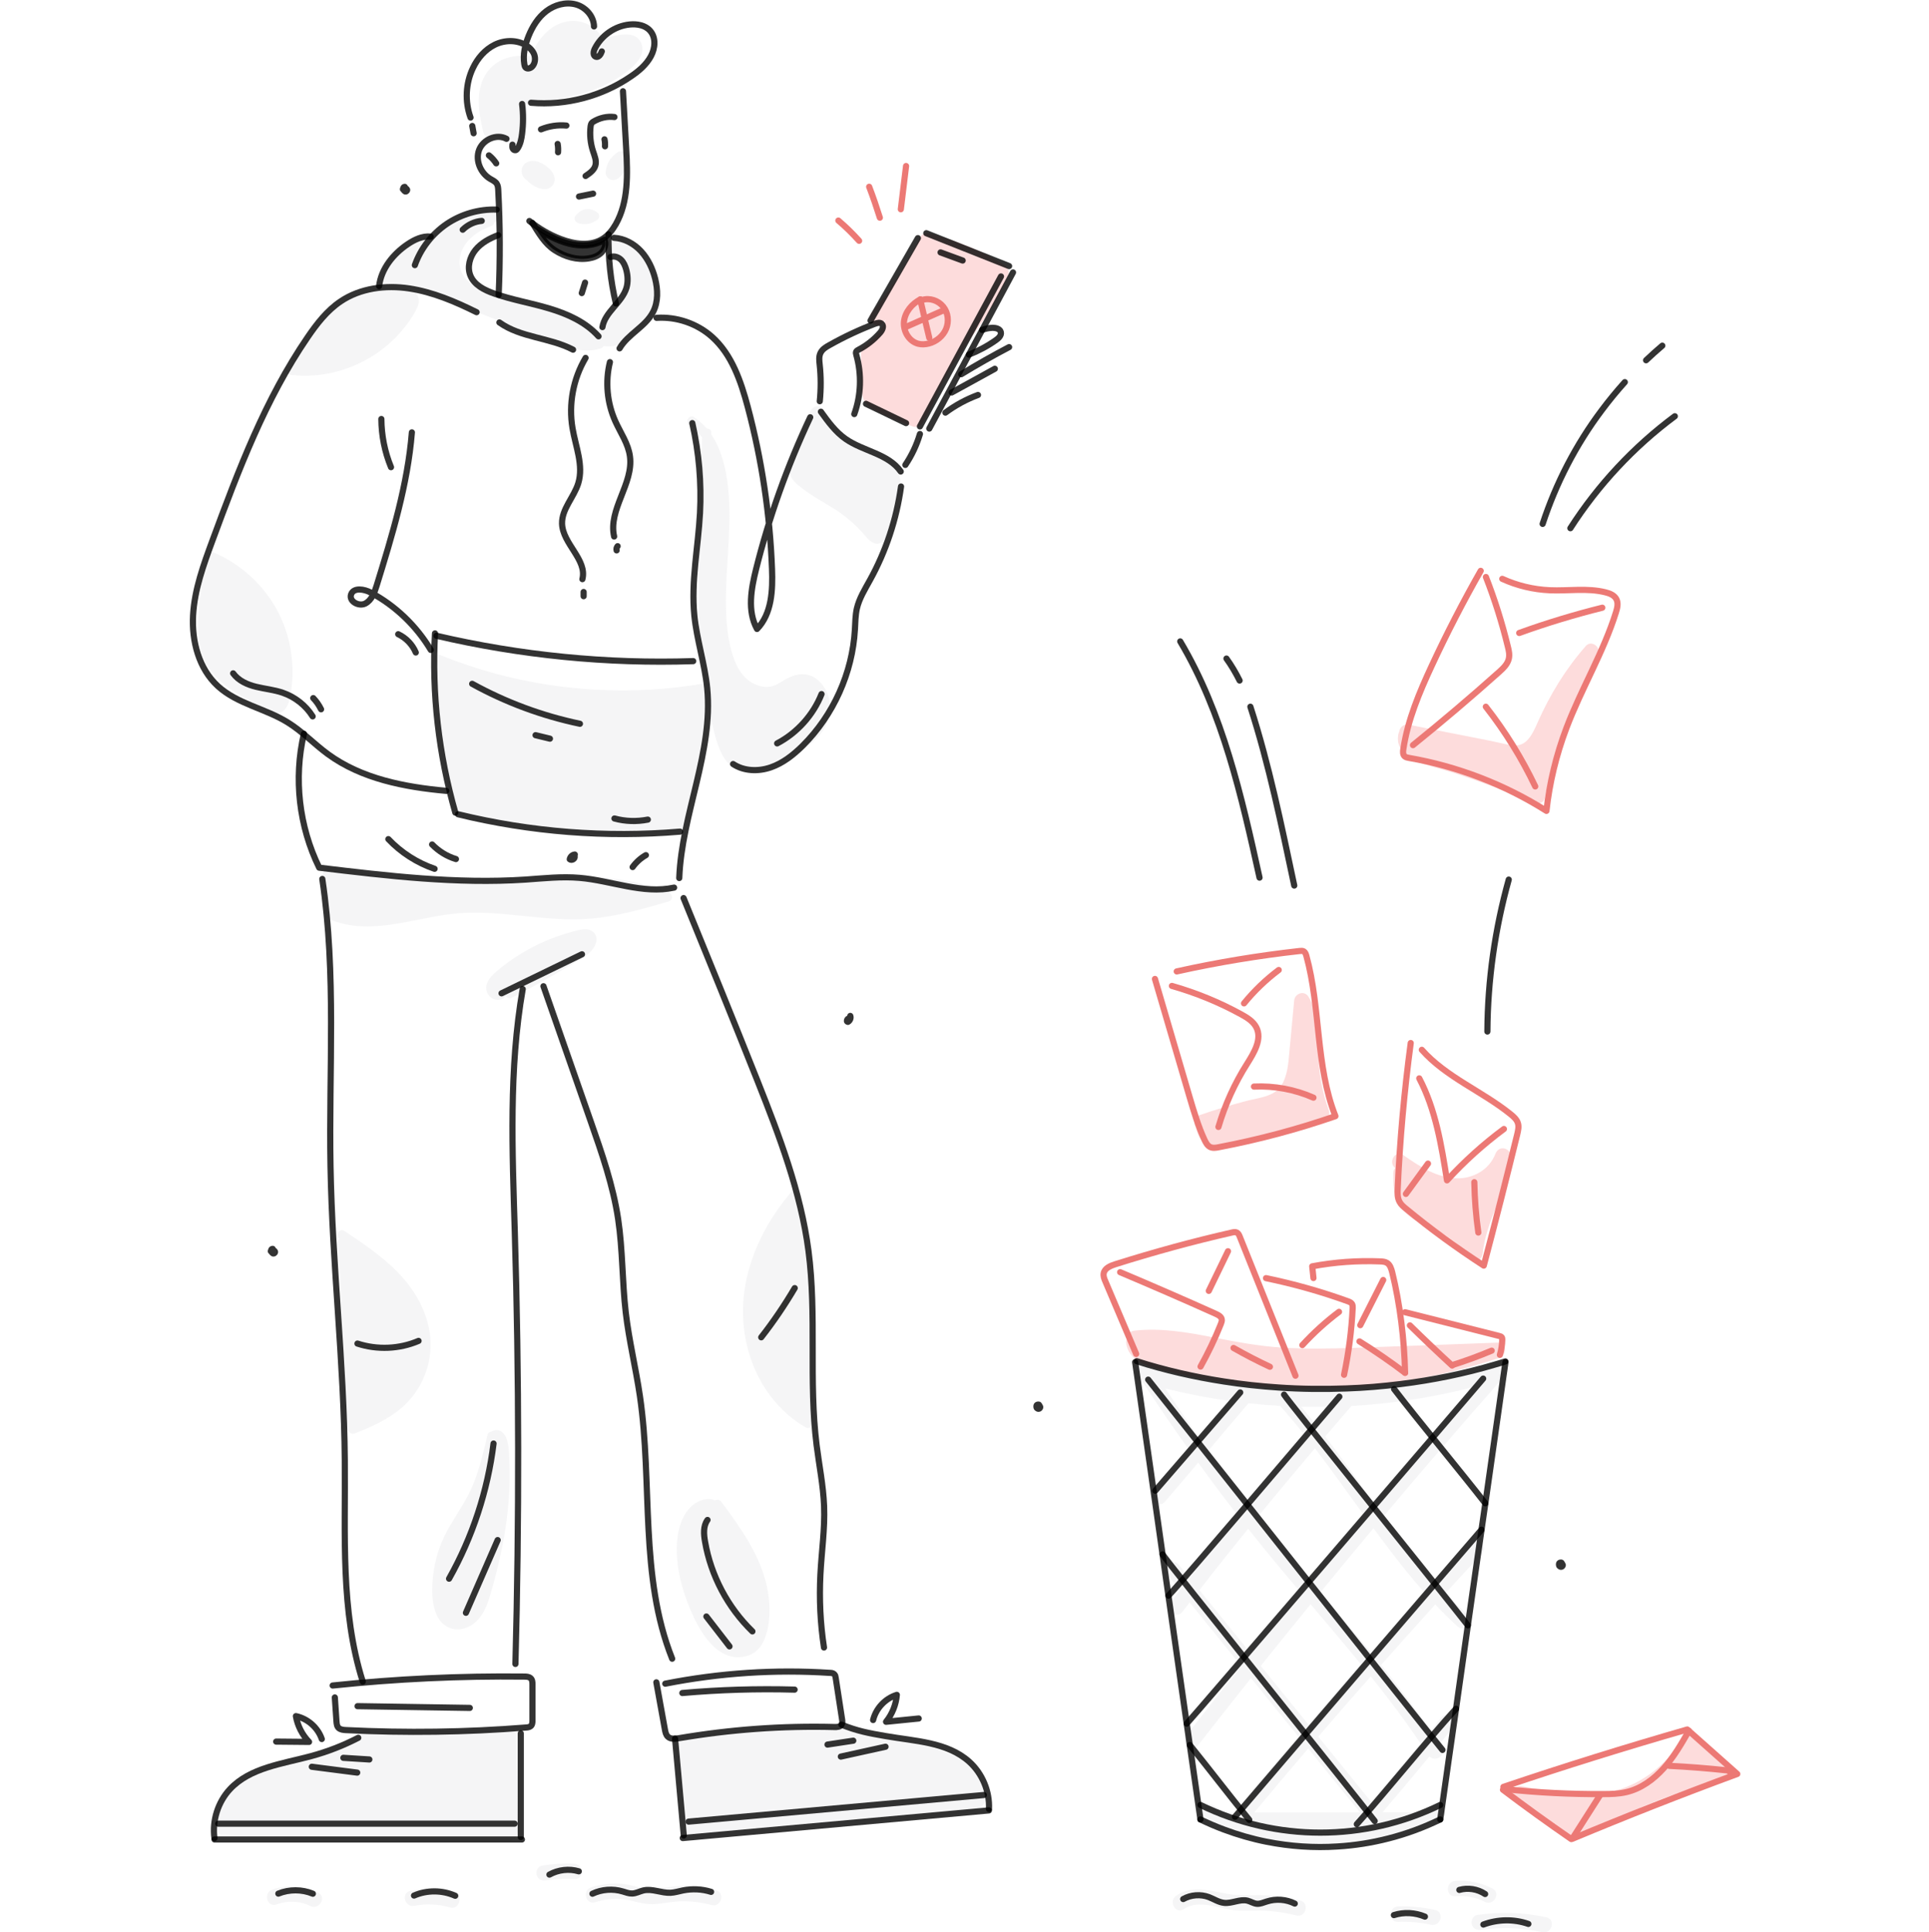 <svg width="560" height="561" viewBox="0 0 560 561" fill="none" xmlns="http://www.w3.org/2000/svg">
<path d="M143.816 39.434C145.426 40 146.917 40.776 148.349 41.73C149.452 42.475 151.42 41.79 151.629 40.388C152.166 36.839 152.702 33.321 153.209 29.772C161.977 28.967 171.102 27.684 178.706 23.032C181.837 21.124 188.219 16.86 186.072 12.357C184.938 9.971 182.374 9.792 180.048 10.09C178.259 10.329 176.559 10.776 174.889 11.373C173.279 7.496 168.627 5.379 164.362 6.273C159.173 7.377 156.012 11.76 153.985 16.323C149.243 15.756 144.382 16.83 141.43 20.945C137.762 26.044 138.985 32.605 140.267 38.301C140.744 40.15 142.653 40.299 143.816 39.434Z" fill="#BABEC6" fill-opacity="0.15"/>
<path d="M152.82 47.187C150.733 48.41 151.18 51.362 152.94 52.316C154.282 53.748 156.101 54.881 158.099 54.911C159.619 54.941 160.932 53.778 161.021 52.257C161.081 50.974 160.395 49.871 159.5 49.006C157.89 47.456 155.027 45.905 152.82 47.187ZM156.608 52.436C156.727 52.555 156.667 52.525 156.608 52.436Z" fill="#BABEC6" fill-opacity="0.15"/>
<path d="M181.269 44.116C180.643 43.847 179.868 43.847 179.271 44.235C177.214 45.547 176.021 47.605 175.812 50.05C175.753 50.915 176.438 51.78 177.184 52.108C178.079 52.465 178.914 52.257 179.629 51.63C181.15 50.348 182.194 48.738 182.939 46.919C183.387 45.786 182.432 44.474 181.389 44.175C181.329 44.116 181.299 44.116 181.269 44.116Z" fill="#BABEC6" fill-opacity="0.15"/>
<path d="M168.266 61.471C168.176 61.531 168.117 61.591 168.027 61.68C167.64 61.978 167.282 62.366 166.984 62.783C166.447 63.559 167.043 64.483 167.789 64.752C169.787 65.497 171.904 64.99 173.544 63.708C174.081 63.29 174.051 62.247 173.544 61.799C172.053 60.547 169.906 60.279 168.266 61.471Z" fill="#BABEC6" fill-opacity="0.15"/>
<path d="M84.204 108.797C96.103 110.347 108.538 105.397 116.351 96.362C118.23 94.185 120.019 91.739 121.182 89.115C122.524 86.044 120.347 84.075 117.454 83.598C116.679 83.479 115.874 83.389 115.099 83.33C119.154 83.121 123.18 84.672 126.967 86.133C132.395 88.25 137.822 90.368 143.279 92.485C148.617 94.572 153.955 96.66 159.293 98.747C164.064 100.626 169.253 102.892 174.412 101.133C174.77 101.014 175.068 100.775 175.217 100.447C180.138 101.342 184.372 97.554 187.294 93.886C188.935 91.799 190.575 89.562 191.082 86.908C191.589 84.284 191.022 81.63 189.859 79.245C188.607 76.68 186.609 74.563 184.521 72.654C183 71.252 180.555 68.39 178.199 69.851C177.394 70.358 176.827 71.342 177.006 72.296C177.215 73.549 178.289 73.877 179.332 74.294C181.569 75.219 182.762 77.724 182.821 80.05C182.941 86.61 176.291 91.292 173.07 96.362C173.07 96.391 173.04 96.391 173.04 96.421C168.478 91.888 161.41 90.725 155.297 89.205C150.496 88.012 145.635 86.61 141.043 84.731C137.345 83.211 133.438 80.706 133.408 76.233C133.379 70.865 137.941 67.257 142.593 65.646C143.19 65.438 143.458 64.96 143.518 64.453C145.158 64.483 145.098 61.889 143.428 61.77C139.641 61.501 135.854 62.217 132.424 63.857C130.695 64.692 129.204 65.795 127.653 66.899C125.953 68.091 124.373 68.748 122.315 69.046C118.916 69.553 116.232 70.954 114.085 73.668C112.087 76.203 110.864 79.244 109.969 82.316C109.85 82.763 109.999 83.24 110.268 83.569C106.033 84.254 101.977 86.044 98.518 88.549C92.286 93.022 87.902 99.463 84.264 106.113C84.234 106.113 84.204 106.113 84.175 106.113C82.505 105.904 82.505 108.588 84.204 108.797Z" fill="#BABEC6" fill-opacity="0.15"/>
<path d="M71.022 202.642C72.692 203.597 74.362 204.491 76.062 205.416C77.523 206.221 79.193 207.533 80.952 207.056C84.143 206.161 84.412 201.539 84.71 198.915C85.575 191.042 83.815 182.841 79.789 175.983C75.763 169.154 69.561 163.667 62.285 160.506C61.599 160.208 60.943 160.506 60.555 160.953C60.376 161.102 60.227 161.341 60.137 161.639C59.123 165.993 58.348 170.406 57.901 174.85C57.483 178.756 57.245 182.752 57.871 186.659C58.468 190.297 59.988 193.637 62.493 196.35C64.909 198.974 67.951 200.913 71.022 202.642Z" fill="#BABEC6" fill-opacity="0.15"/>
<path d="M200.145 123.439C201.576 124.423 202.769 125.616 203.783 126.928C203.544 136.232 203.306 145.536 203.067 154.84C202.829 163.995 202.65 173.15 203.037 182.275C203.276 187.702 203.723 193.13 204.498 198.497C204.32 198.468 204.141 198.468 203.962 198.497C184.012 201.867 163.376 200.853 143.843 195.575C138.356 194.084 132.988 192.265 127.71 190.148C126.219 189.551 125.533 191.698 126.667 192.563C126.995 202.97 127.889 213.348 129.35 223.636C129.708 226.231 130.126 228.825 130.573 231.419C130.901 233.417 131.378 235.386 133.018 236.698C134.658 238.01 136.865 238.308 138.893 238.666C141.458 239.113 144.022 239.531 146.587 239.918C156.815 241.379 167.133 242.155 177.451 242.155C182.64 242.155 187.859 241.976 193.047 241.618C194.986 241.469 197.043 241.439 198.296 239.739C199.548 238.069 199.936 235.594 200.503 233.626C203.216 224.054 204.856 214.183 205.453 204.253C205.751 205.863 206.109 207.473 206.496 209.084C207.391 212.752 208.196 216.986 210.314 220.177C212.401 223.308 215.801 224.62 219.498 224.083C223.345 223.517 226.864 221.489 230.174 219.521C233.156 217.762 236.138 215.734 238.285 212.96C240.313 210.366 241.417 207.324 240.939 204.044C240.522 201.3 239.12 198.587 236.824 196.976C234.021 195.008 230.89 195.605 228.087 197.215C226.417 198.169 224.866 199.332 222.868 199.422C221.049 199.511 219.23 198.855 217.739 197.841C214.309 195.515 212.818 191.311 211.954 187.404C210.999 183.11 210.731 178.667 210.731 174.283C210.731 164.233 212.282 154.184 211.596 144.134C211.178 138.021 209.956 131.311 206.496 126.152C206.496 126.003 206.496 125.824 206.496 125.675C206.526 124.81 205.84 124.363 205.155 124.393C204.111 123.17 202.888 122.037 201.487 121.113C200.055 120.158 198.713 122.484 200.145 123.439Z" fill="#BABEC6" fill-opacity="0.15"/>
<path d="M232.891 141.778C235.664 143.955 238.736 145.595 241.748 147.444C244.968 149.412 247.652 151.679 250.217 154.452C251.231 155.556 252.274 157.106 253.706 157.673C255.346 158.329 256.598 157.255 257.254 155.824C258.924 152.245 259.998 148.249 260.744 144.403C261.072 142.703 261.549 140.794 261.31 139.065C261.042 137.275 259.819 135.904 258.447 134.83C255.376 132.385 251.439 131.52 248.1 129.522C244.611 127.435 241.778 124.512 239.72 120.993C239.601 120.785 239.422 120.606 239.243 120.516C239.302 120.367 239.362 120.188 239.362 119.979C239.362 118.697 238.259 117.773 236.976 117.982C235.336 118.25 234.859 120.188 234.352 121.5C232.802 125.466 231.221 129.403 229.73 133.369C229.163 134.86 228.806 136.44 229.432 137.991C230.028 139.572 231.579 140.764 232.891 141.778Z" fill="#BABEC6" fill-opacity="0.15"/>
<path d="M194.152 259.093C180.106 253.457 164.749 254.053 149.928 254.918C142.234 255.365 134.511 255.902 126.787 255.723C118.706 255.514 110.654 254.5 102.781 252.711C99.978 252.085 94.67 249.938 93.507 254.113C93.03 255.813 93.686 257.691 94.074 259.361C94.432 260.852 94.789 262.343 95.147 263.864C93.954 263.954 93.209 265.683 94.521 266.339C105.972 272.035 118.616 266.966 130.425 265.415C144.143 263.596 157.741 267.86 171.458 266.697C179.212 266.041 186.727 263.864 194.152 261.687C195.494 261.27 195.315 259.57 194.152 259.093Z" fill="#BABEC6" fill-opacity="0.15"/>
<path d="M101.497 415.86C101.796 416.188 102.362 416.367 102.81 416.218C107.641 414.339 112.471 412.222 116.467 408.823C120.284 405.602 122.998 401.159 124.251 396.328C126.875 386.189 122.372 376.348 115.275 369.161C110.742 364.569 105.315 360.931 99.947 357.352C98.515 356.398 97.174 358.724 98.605 359.678C98.605 359.678 98.605 359.678 98.635 359.678C98.247 359.857 97.949 360.245 97.979 360.841C98.784 370.742 99.231 380.642 99.35 390.572C99.41 395.493 99.35 400.413 99.231 405.304C99.171 408.942 98.724 413.057 101.497 415.86Z" fill="#BABEC6" fill-opacity="0.15"/>
<path d="M233.843 414.399C234.767 414.936 235.811 414.25 235.87 413.236C237.093 391.735 235.662 370.115 231.636 348.972C231.576 348.674 231.457 348.465 231.308 348.316C231.397 348.197 231.487 348.078 231.606 347.988C232.709 346.676 230.831 344.768 229.698 346.08C222.719 354.251 217.561 364.181 216.099 374.916C214.757 384.757 216.785 394.986 222.272 403.336C225.224 407.838 229.161 411.655 233.843 414.399Z" fill="#BABEC6" fill-opacity="0.15"/>
<path d="M143.217 415.353C142.978 415.443 142.77 415.532 142.591 415.652C142.114 415.681 141.666 415.98 141.517 416.606C140.414 421.288 139.311 425.999 137.551 430.472C135.792 434.946 133.078 438.822 130.663 442.938C128.277 446.963 126.607 451.317 125.921 455.969C125.325 459.965 125.086 464.647 126.607 468.464C128.038 472.072 131.557 473.981 135.315 472.579C139.311 471.088 141.1 467.152 142.233 463.335C145.066 453.792 147.183 443.922 147.78 433.961C147.959 431.158 148.018 428.325 147.899 425.522C147.809 423.077 147.869 420.244 147.124 417.888C146.617 416.218 145.126 414.667 143.217 415.353Z" fill="#BABEC6" fill-opacity="0.15"/>
<path d="M207.571 435.602C205.424 434.647 202.74 435.542 200.951 437.093C198.387 439.329 197.164 442.788 196.717 446.069C195.703 453.822 198.029 462.261 201.279 469.239C204.023 475.144 209.033 482.808 216.726 480.78C220.394 479.826 222.064 476.516 222.81 473.056C223.675 469.09 223.525 464.975 222.72 460.979C220.782 451.556 214.997 443.594 209.42 435.989C208.913 435.363 208.138 435.303 207.571 435.602Z" fill="#BABEC6" fill-opacity="0.15"/>
<path d="M165.048 280.534C167.255 279.222 169.968 277.999 171.698 276.031C172.921 274.629 173.905 272.453 172.473 270.842C170.803 268.964 167.911 270.037 165.883 270.574C163.348 271.26 160.903 272.125 158.487 273.138C153.478 275.286 148.796 278.118 144.621 281.608C142.802 283.099 140.446 285.305 141.34 287.93C142.056 290.077 144.77 291.09 146.499 289.51C146.649 289.391 146.738 289.242 146.798 289.122C147.156 289.659 147.841 290.017 148.587 289.629C154.193 286.766 159.68 283.755 165.048 280.534Z" fill="#BABEC6" fill-opacity="0.15"/>
<path d="M149.779 503.324C149.779 502.609 149.183 501.953 148.437 501.982C134.958 502.37 121.509 502.758 108.03 503.145C107.941 503.145 107.851 503.175 107.792 503.175C107.702 502.281 106.778 501.475 105.853 502.161C97.593 508.096 87.066 508.453 77.971 512.449C70.397 515.789 62.792 522.41 63.09 531.386C63.12 532.131 63.687 532.698 64.433 532.728C79.969 533.384 95.535 533.891 111.072 534.219C118.796 534.397 126.519 534.517 134.243 534.606C138.119 534.666 141.966 534.696 145.843 534.726C147.125 534.726 148.467 534.726 149.421 533.712C150.525 532.489 150.256 530.58 150.227 529.089C150.077 520.471 149.928 511.913 149.779 503.324Z" fill="#BABEC6" fill-opacity="0.15"/>
<path d="M274.817 508.782C269.419 506.694 263.574 505.68 257.968 504.338C251.676 502.847 245.562 500.998 239.032 501.237C231.636 501.505 224.241 501.803 216.845 502.221C209.867 502.609 202.829 503.414 196.328 506.127C195.016 506.694 195.285 508.603 196.358 508.811C197.044 517.042 198.207 525.243 199.818 533.384C199.967 534.099 200.802 534.487 201.458 534.308C227.193 527.777 253.972 530.014 280.095 526.406C282.272 526.107 284.657 525.541 285.791 523.423C286.864 521.396 286.089 518.742 285.134 516.803C283.166 512.718 278.902 510.332 274.817 508.782Z" fill="#BABEC6" fill-opacity="0.15"/>
<path d="M416.674 523.96C414.705 524.706 412.737 525.451 410.709 526.137H401.346C405.938 520.769 410.501 515.372 414.974 509.915C416.674 511.734 420.043 509.587 418.552 507.32C418.344 506.992 418.105 506.664 417.896 506.336C419.149 504.786 420.431 503.205 421.683 501.654C422.429 500.7 422.608 499.418 421.683 498.493C420.908 497.718 419.268 497.539 418.522 498.493C417.449 499.835 416.375 501.147 415.332 502.489C410.829 495.899 405.968 489.547 400.958 483.344C405.61 478.096 410.292 472.877 414.974 467.689C415.54 467.062 416.107 466.436 416.674 465.81C418.731 467.987 420.878 470.134 423.085 472.162C425.202 474.1 428.363 470.969 426.246 469.001C423.98 466.913 421.803 464.707 419.685 462.47C423.174 458.653 426.693 454.806 430.242 451.019C432.21 448.902 429.049 445.741 427.081 447.858C423.592 451.615 420.133 455.373 416.674 459.16C411.336 453.136 406.445 446.725 401.674 440.194C406.743 434.17 411.813 428.176 416.942 422.242C423.622 414.489 430.331 406.765 437.101 399.101C439.009 396.954 435.848 393.763 433.94 395.94C433.791 396.119 433.642 396.268 433.492 396.447C433.403 396.477 433.313 396.477 433.224 396.507C430.6 397.282 427.976 398.028 425.322 398.684L340.005 398.922C338.186 398.475 336.366 397.998 334.577 397.491C333.951 396.805 333.116 396.656 332.37 396.865C332.281 396.835 332.221 396.835 332.132 396.805C329.359 396 328.196 400.294 330.939 401.129C331.237 401.218 331.506 401.308 331.804 401.367C336.128 407.958 340.571 414.489 345.164 420.9C341.764 424.896 338.364 428.862 334.965 432.858C333.116 435.035 336.247 438.226 338.126 436.019C341.376 432.232 344.597 428.415 347.847 424.628C351.664 429.906 355.571 435.124 359.567 440.254C356.704 443.772 353.841 447.321 351.008 450.87C349.1 453.285 347.191 455.671 345.313 458.086C344.269 456.774 343.195 455.492 342.152 454.18C341.376 453.226 339.796 453.405 338.991 454.18C338.066 455.104 338.245 456.416 338.991 457.341C340.154 458.802 341.347 460.233 342.51 461.695C341.675 462.768 340.81 463.872 339.975 464.945C339.229 465.899 339.05 467.182 339.975 468.106C340.75 468.881 342.39 469.06 343.136 468.106C343.881 467.152 344.627 466.168 345.372 465.214C350.352 471.357 355.332 477.5 360.312 483.643C355.004 490.293 349.756 496.973 344.507 503.712C343.762 504.666 343.583 505.949 344.507 506.873C345.283 507.648 346.923 507.827 347.669 506.873C352.798 500.283 357.957 493.722 363.175 487.191C367.738 492.827 372.33 498.464 376.893 504.1C375.909 505.263 374.925 506.396 373.941 507.559C369.05 513.284 364.219 519.07 359.388 524.855C359.03 525.272 358.881 525.75 358.851 526.197H355.839C354.736 525.6 353.633 524.974 352.529 524.258C350.084 522.708 347.847 526.585 350.263 528.135C365.77 538.036 385.123 537.887 402.389 533.354C407.638 531.982 412.797 530.223 417.866 528.254C419 527.837 419.775 526.734 419.417 525.511C419.119 524.437 417.807 523.513 416.674 523.96ZM411.962 406.019C417.389 405.125 422.757 403.962 428.095 402.59C418.284 413.773 408.562 425.075 398.99 436.466C394.457 430.204 390.014 423.912 385.302 417.799C385.093 417.53 384.915 417.292 384.706 417.053C387.241 414.101 389.805 411.149 392.34 408.196C398.9 407.809 405.461 407.093 411.962 406.019ZM396.008 439.955C390.759 446.188 385.571 452.48 380.382 458.772C375.253 452.659 370.183 446.516 365.233 440.254C370.66 433.604 376.177 427.013 381.724 420.453C386.644 426.864 391.296 433.454 396.008 439.955ZM383.334 462.261C388.433 456.029 393.563 449.856 398.722 443.683C402.449 448.752 406.236 453.762 410.292 458.593C411.395 459.905 412.499 461.188 413.632 462.47C408.413 468.225 403.224 473.981 398.065 479.796C394.07 474.935 390.014 470.134 385.928 465.363C385.064 464.319 384.199 463.275 383.334 462.261ZM381.903 413.445C380.531 411.745 379.159 410.075 377.758 408.405C380.591 408.465 383.394 408.465 386.227 408.405C384.765 410.075 383.334 411.745 381.903 413.445ZM348.086 417.381C344.746 412.669 341.466 407.898 338.275 403.097C344.508 404.648 350.8 405.87 357.151 406.735C354.14 410.284 351.098 413.832 348.086 417.381ZM362.46 407.391C365.501 407.719 368.573 407.988 371.615 408.167C374.149 411 376.595 413.922 378.95 416.904C373.374 423.435 367.857 430.055 362.43 436.705C359.03 432.351 355.69 427.938 352.44 423.465C351.873 422.689 351.336 421.914 350.77 421.168C354.647 416.546 358.553 411.954 362.46 407.391ZM397.946 486.684C402.986 492.977 407.847 499.388 412.35 506.068C407.668 511.823 402.896 517.489 398.065 523.125C392.936 516.803 387.837 510.511 382.708 504.189C387.748 498.314 392.817 492.47 397.946 486.684ZM386.018 515.342C388.94 518.95 391.863 522.559 394.815 526.167L364.1 526.197C369.289 519.964 374.507 513.791 379.785 507.619C381.843 510.183 383.93 512.748 386.018 515.342ZM362.34 443.832C362.549 444.1 362.758 444.369 362.967 444.607C367.708 450.601 372.628 456.446 377.549 462.291C372.837 468.046 368.155 473.832 363.533 479.617C363.414 479.766 363.295 479.915 363.175 480.094C360.641 476.993 358.106 473.862 355.601 470.76C353.126 467.718 350.651 464.677 348.205 461.635C352.827 455.641 357.569 449.707 362.34 443.832ZM380.471 465.75C385.392 471.536 390.282 477.291 395.083 483.166C389.954 488.981 384.885 494.796 379.845 500.67C375.223 495.004 370.63 489.309 366.008 483.643C370.809 477.649 375.611 471.685 380.471 465.75Z" fill="#BABEC6" fill-opacity="0.15"/>
<path d="M92.345 549.487C88.17 547.429 83.428 547.041 79.045 548.592C76.361 549.546 77.524 553.87 80.237 552.916C83.488 551.753 86.977 551.813 90.078 553.363C92.673 554.616 94.939 550.769 92.345 549.487Z" fill="#BABEC6" fill-opacity="0.15"/>
<path d="M131.827 549.457C127.652 548.234 123.358 548.115 119.124 548.98C116.291 549.547 117.484 553.871 120.317 553.304C123.776 552.618 127.265 552.797 130.635 553.781C133.408 554.556 134.601 550.262 131.827 549.457Z" fill="#BABEC6" fill-opacity="0.15"/>
<path d="M166.716 541.077C163.585 540.898 160.484 541.107 157.353 541.614C156.16 541.793 155.504 543.284 155.802 544.358C156.16 545.64 157.353 546.117 158.546 545.908C161.259 545.491 163.973 545.401 166.716 545.55C169.579 545.699 169.579 541.226 166.716 541.077Z" fill="#BABEC6" fill-opacity="0.15"/>
<path d="M207.811 548.741C204.799 547.936 201.698 547.489 198.566 547.489C195.435 547.489 192.364 548.294 189.262 548.354C186.37 548.413 183.596 547.22 180.704 546.922C177.662 546.624 174.561 547.041 171.638 547.936C168.895 548.801 170.058 553.125 172.831 552.26C175.545 551.395 178.408 551.067 181.241 551.455C183.954 551.813 186.489 552.856 189.262 552.827C192.095 552.767 194.898 552.051 197.731 551.992C200.743 551.932 203.725 552.32 206.618 553.095C209.391 553.811 210.584 549.487 207.811 548.741Z" fill="#BABEC6" fill-opacity="0.15"/>
<path d="M377.491 551.783C374.419 551.008 371.318 550.501 368.157 550.292C364.936 550.053 361.686 550.411 358.465 550.113C352.71 549.606 346.776 546.684 341.438 550.381C339.082 551.992 341.318 555.898 343.704 554.258C348.147 551.187 354.231 554.348 359.062 554.646C361.925 554.825 364.787 554.556 367.65 554.735C370.602 554.914 373.495 555.391 376.358 556.107C379.071 556.793 380.264 552.469 377.491 551.783Z" fill="#BABEC6" fill-opacity="0.15"/>
<path d="M416.612 554.497C413.094 553.721 409.485 553.363 405.877 553.483C403.014 553.572 402.984 558.045 405.877 557.956C409.098 557.837 412.259 558.105 415.42 558.791C418.253 559.417 419.445 555.123 416.612 554.497Z" fill="#BABEC6" fill-opacity="0.15"/>
<path d="M433.286 548.294C429.916 546.594 426.248 545.759 422.491 546.057C419.628 546.266 419.628 550.739 422.491 550.53C425.473 550.292 428.366 550.799 431.049 552.17C433.584 553.453 435.851 549.606 433.286 548.294Z" fill="#BABEC6" fill-opacity="0.15"/>
<path d="M448.909 556.644C442.259 555.182 435.519 555.003 428.81 555.958C427.617 556.137 426.961 557.658 427.259 558.701C427.617 559.984 428.81 560.431 430.003 560.252C435.907 559.417 441.931 559.655 447.716 560.938C450.519 561.564 451.742 557.27 448.909 556.644Z" fill="#BABEC6" fill-opacity="0.15"/>
<path d="M434.747 389.797C420.791 390.304 406.835 390.841 392.849 391.318C385.961 391.556 379.042 391.676 372.124 391.228C365.295 390.811 358.645 389.529 351.935 388.217C344.51 386.755 336.965 385.473 329.391 386.308C328.198 386.427 327.154 387.232 327.154 388.545C327.154 388.604 327.154 388.694 327.154 388.753C326.975 389.052 326.886 389.409 326.916 389.797C327.303 393.018 329.51 394.956 332.403 396.149C335.623 397.491 339.172 398.177 342.542 398.922C349.967 400.622 357.512 401.785 365.116 402.471C380.295 403.843 395.623 403.157 410.622 400.503C419.002 399.012 427.262 396.894 435.314 394.181C437.64 393.435 437.401 389.708 434.747 389.797Z" fill="#FDDCDC"/>
<path d="M351.784 332.661C353.544 332.869 355.393 332.243 357.092 331.915C358.911 331.557 360.701 331.17 362.52 330.752C369.826 329.142 377.072 327.263 384.259 325.205C385.362 324.877 386.227 323.595 385.81 322.462C383.752 316.826 382.768 311.041 382.708 305.047C382.649 299.709 382.738 294.132 379.875 289.391C378.653 287.393 375.909 288.377 375.7 290.524C375.253 295.325 374.806 300.096 374.359 304.898C374.03 308.297 373.881 312.084 372.032 315.066C369.945 318.436 365.293 318.704 361.804 319.629C357.241 320.822 352.739 322.194 348.265 323.744C346.625 324.311 346.417 326.16 347.132 327.293C347.669 329.768 348.981 332.362 351.784 332.661Z" fill="#FDDCDC"/>
<path d="M436.565 333.406C435.372 333.257 434.537 333.943 434.119 335.016C432.3 339.609 427.708 342.203 422.907 342.084C417.092 341.935 412.022 338.595 407.4 335.345C405.074 333.704 402.867 337.432 405.044 339.132C404.686 339.49 404.478 339.997 404.478 340.623C404.448 343.814 404.597 347.213 406.327 349.986C407.788 352.312 410.054 353.923 412.47 355.145C414.885 356.368 417.42 357.263 419.716 358.694C422.31 360.334 424.547 362.511 426.247 365.046C427.529 366.984 430.183 366.119 430.422 363.913C431.465 354.042 437.608 345.543 438.533 335.583C438.593 334.51 437.579 333.525 436.565 333.406Z" fill="#FDDCDC"/>
<path d="M410.981 220.952C414.589 222.414 418.495 223.249 422.163 224.441C429.947 226.976 437.64 229.839 445.155 233.03C446.378 233.567 448.107 233.268 448.435 231.688C451.507 217.195 456.696 203.239 463.883 190.267C465.075 188.12 462.093 185.585 460.364 187.553C454.519 194.203 449.986 201.629 446.408 209.68C445.215 212.334 443.575 216.39 440.115 216.39C437.76 216.39 435.285 215.585 432.988 215.137C430.573 214.66 428.157 214.183 425.742 213.706C420.136 212.603 414.529 211.499 408.953 210.396C407.402 210.098 406.329 211.261 406.18 212.483C406.09 212.662 406.03 212.841 405.971 213.05C405.166 216.777 407.7 219.61 410.981 220.952Z" fill="#FDDCDC"/>
<path d="M501.545 512.39C497.817 510.213 494.627 507.35 491.973 503.951C491.078 502.817 489.08 503.265 488.454 504.398C484.637 511.316 478.255 516.744 470.77 519.308C461.377 522.499 451.446 520.531 442.023 518.593C439.22 518.026 437.997 522.32 440.83 522.917C441.188 523.006 441.576 523.066 441.933 523.155C442.083 523.513 442.351 523.871 442.739 524.139C445.154 525.869 447.599 527.598 450.015 529.328C452.043 530.789 454.19 532.787 456.754 533.205C459.259 533.622 461.436 532.28 463.553 531.087C465.939 529.775 468.355 528.493 470.83 527.3C480.492 522.589 490.631 519.01 501.068 516.475C502.917 516.028 503.185 513.344 501.545 512.39Z" fill="#FDDCDC"/>
<path d="M291.726 77.097C285.195 72.624 277.322 69.821 269.748 67.734C268.853 67.495 267.66 67.883 267.213 68.748C263.277 76.501 258.833 84.016 253.108 90.576C251.229 92.723 254.36 95.914 256.269 93.737C256.567 93.409 256.865 93.051 257.134 92.723C256.299 95.02 254.986 97.107 253.138 98.807C252.482 99.403 251.766 99.88 251.08 100.417C250.156 101.133 250.006 101.819 249.977 102.922C249.947 105.129 250.096 107.336 250.156 109.542C250.215 111.421 250.006 113.538 250.513 115.387C250.99 117.206 252.452 118.28 254.032 119.115C257.641 120.993 261.398 122.574 265.245 123.886C266.199 124.214 267.243 123.647 267.78 122.872C270.225 119.145 271.656 114.94 273.654 111.003C275.503 107.336 277.799 103.936 280.155 100.566C284.867 93.886 289.847 87.385 292.71 79.632C293.097 78.678 292.501 77.634 291.726 77.097Z" fill="#FDDCDC"/>
<path d="M180.85 26.492C181.148 32.008 181.447 37.525 181.775 43.042C182.192 50.557 182.49 58.549 178.763 65.109C177.838 66.72 176.675 68.211 175.154 69.225C171.576 71.61 166.775 70.924 162.779 69.403C159.499 68.151 156.427 66.362 153.684 64.155" stroke="black" stroke-opacity="0.8" stroke-width="1.789" stroke-miterlimit="10" stroke-linecap="round" stroke-linejoin="round"/>
<path d="M157.055 37.555C159.381 36.601 161.915 36.213 164.42 36.452" stroke="black" stroke-opacity="0.8" stroke-width="1.789" stroke-miterlimit="10" stroke-linecap="round" stroke-linejoin="round"/>
<path d="M162.006 44.205C162.066 43.4 162.036 42.595 161.887 41.79" stroke="black" stroke-opacity="0.8" stroke-width="1.789" stroke-miterlimit="10" stroke-linecap="round" stroke-linejoin="round"/>
<path d="M178.376 33.977C176.258 33.708 174.082 34.215 172.262 35.318C172.084 35.438 171.875 35.557 171.756 35.736C171.577 36.004 171.517 36.332 171.457 36.631C171.159 39.046 171.398 41.551 172.143 43.847C172.59 45.219 173.247 46.68 172.829 48.082C172.441 49.424 171.159 50.318 169.996 51.094" stroke="black" stroke-opacity="0.8" stroke-width="1.789" stroke-miterlimit="10" stroke-linecap="round" stroke-linejoin="round"/>
<path d="M175.484 40.448C175.574 40.746 175.693 41.7 175.633 42.475" stroke="black" stroke-opacity="0.8" stroke-width="1.789" stroke-miterlimit="10" stroke-linecap="round" stroke-linejoin="round"/>
<path d="M168.09 57.058C169.462 56.789 170.833 56.491 172.175 56.223" stroke="black" stroke-opacity="0.8" stroke-width="1.789" stroke-miterlimit="10" stroke-linecap="round" stroke-linejoin="round"/>
<path d="M147.035 40.298C144.172 38.748 140.206 40.507 139.073 43.549C137.94 46.591 139.52 50.288 142.323 51.929C142.979 52.316 143.725 52.644 144.172 53.27C144.56 53.837 144.62 54.583 144.649 55.298C145.186 65.408 145.216 75.517 144.769 85.626" stroke="black" stroke-opacity="0.8" stroke-width="1.789" stroke-miterlimit="10" stroke-linecap="round" stroke-linejoin="round"/>
<path d="M141.934 45.1C142.769 45.756 143.484 46.561 144.051 47.426" stroke="black" stroke-opacity="0.8" stroke-width="1.789" stroke-miterlimit="10" stroke-linecap="round" stroke-linejoin="round"/>
<path d="M148.765 41.998C148.735 42.356 148.705 42.744 148.825 43.072C148.944 43.4 149.302 43.668 149.66 43.609C149.928 43.549 150.107 43.31 150.256 43.102C151.091 41.819 151.389 40.298 151.568 38.778C151.926 35.915 151.926 33.022 151.568 30.189" stroke="black" stroke-opacity="0.8" stroke-width="1.789" stroke-miterlimit="10" stroke-linecap="round" stroke-linejoin="round"/>
<path d="M154.16 29.831C164.329 30.696 174.766 27.953 183.176 22.168C185.472 20.617 187.649 18.768 188.961 16.323C190.213 14.027 190.482 10.925 188.752 8.957C187.351 7.317 184.965 6.899 182.818 7.108C178.524 7.526 174.558 10.299 172.649 14.176C172.261 14.951 172.112 16.174 172.947 16.472C173.782 16.77 174.438 15.756 174.707 14.921" stroke="black" stroke-opacity="0.8" stroke-width="1.789" stroke-miterlimit="10" stroke-linecap="round" stroke-linejoin="round"/>
<path d="M172.443 7.675C172.383 4.663 169.968 2.009 167.075 1.263C164.183 0.518 160.992 1.412 158.606 3.231C156.22 5.05 154.58 7.675 153.447 10.478C152.403 13.072 151.747 15.905 152.224 18.678C152.284 19.007 152.344 19.364 152.582 19.603C153.089 20.11 153.984 19.841 154.461 19.364C155.326 18.5 155.505 17.068 155.117 15.905C154.7 14.742 153.775 13.818 152.731 13.162C150.048 11.522 146.499 11.581 143.636 12.983C140.803 14.384 138.626 16.919 137.284 19.782C135.167 24.225 134.928 29.503 136.598 34.126" stroke="black" stroke-opacity="0.8" stroke-width="1.789" stroke-miterlimit="10" stroke-linecap="round" stroke-linejoin="round"/>
<path d="M137.105 36.571C137.225 37.287 137.374 38.002 137.493 38.688" stroke="black" stroke-opacity="0.8" stroke-width="1.789" stroke-miterlimit="10" stroke-linecap="round" stroke-linejoin="round"/>
<path d="M176.676 68.032C176.526 74.771 177.242 81.54 178.793 88.101" stroke="black" stroke-opacity="0.8" stroke-width="1.789" stroke-miterlimit="10" stroke-linecap="round" stroke-linejoin="round"/>
<path d="M154.551 64.722C156.4 67.674 158.099 70.716 161.022 72.624C163.944 74.533 167.523 75.576 170.952 75.01C172.294 74.801 173.636 74.294 174.59 73.34C175.545 72.386 176.022 70.865 175.515 69.612C172.473 71.461 168.626 71.61 165.197 70.746C161.738 69.881 158.606 68.121 155.535 66.272" fill="black" fill-opacity="0.8"/>
<path d="M154.551 64.722C156.4 67.674 158.099 70.716 161.022 72.624C163.944 74.533 167.523 75.576 170.952 75.01C172.294 74.801 173.636 74.294 174.59 73.34C175.545 72.386 176.022 70.865 175.515 69.612C172.473 71.461 168.626 71.61 165.197 70.746C161.738 69.881 158.606 68.121 155.535 66.272" stroke="black" stroke-opacity="0.8" stroke-width="1.789" stroke-miterlimit="10" stroke-linecap="round" stroke-linejoin="round"/>
<path d="M169.849 82.047C169.521 83.061 169.223 84.075 168.895 85.089" stroke="black" stroke-opacity="0.8" stroke-width="1.789" stroke-miterlimit="10" stroke-linecap="round" stroke-linejoin="round"/>
<path d="M144.201 60.845C139.072 60.666 133.913 62.157 129.678 65.02C125.443 67.912 122.133 72.147 120.434 76.978" stroke="black" stroke-opacity="0.8" stroke-width="1.789" stroke-miterlimit="10" stroke-linecap="round" stroke-linejoin="round"/>
<path d="M125.029 68.688C122.643 68.449 120.347 69.553 118.349 70.895C114.144 73.728 110.655 78.052 110.059 83.061" stroke="black" stroke-opacity="0.8" stroke-width="1.789" stroke-miterlimit="10" stroke-linecap="round" stroke-linejoin="round"/>
<path d="M178.227 69.046C181.238 69.195 184.071 70.745 186.099 72.952C188.127 75.159 189.439 77.962 190.185 80.885C190.99 84.075 191.109 87.594 189.618 90.516C187.441 94.841 182.312 96.958 179.867 101.133" stroke="black" stroke-opacity="0.8" stroke-width="1.789" stroke-miterlimit="10" stroke-linecap="round" stroke-linejoin="round"/>
<path d="M144.62 68.27C142.145 69.195 139.699 70.507 138.029 72.565C136.36 74.622 135.554 77.545 136.568 80.02C137.701 82.763 140.624 84.224 143.427 85.209C148.646 87.057 154.162 87.952 159.471 89.562C164.779 91.143 170.057 93.528 173.755 97.644" stroke="black" stroke-opacity="0.8" stroke-width="1.789" stroke-miterlimit="10" stroke-linecap="round" stroke-linejoin="round"/>
<path d="M177.243 74.622C178.256 74.234 179.449 74.622 180.254 75.368C181.03 76.113 181.477 77.157 181.775 78.201C182.252 79.93 182.372 81.839 181.865 83.568C180.553 87.892 175.632 90.517 174.887 94.96" stroke="black" stroke-opacity="0.8" stroke-width="1.789" stroke-miterlimit="10" stroke-linecap="round" stroke-linejoin="round"/>
<path d="M144.977 93.618C151.179 98.061 159.589 97.972 166.358 101.52" stroke="black" stroke-opacity="0.8" stroke-width="1.789" stroke-miterlimit="10" stroke-linecap="round" stroke-linejoin="round"/>
<path d="M169.996 103.906C166.388 109.989 165.016 117.355 166.209 124.333C167.103 129.671 169.459 135.098 167.879 140.287C166.626 144.373 163.048 147.772 163.167 152.037C163.346 157.881 170.503 162.474 169.071 168.14" stroke="black" stroke-opacity="0.8" stroke-width="1.789" stroke-miterlimit="10" stroke-linecap="round" stroke-linejoin="round"/>
<path d="M169.43 171.867C169.43 172.285 169.43 172.702 169.43 173.09" stroke="black" stroke-opacity="0.8" stroke-width="1.789" stroke-miterlimit="10" stroke-linecap="round" stroke-linejoin="round"/>
<path d="M177.063 105.129C175.661 110.824 176.228 116.967 178.643 122.335C180.164 125.705 182.401 128.836 182.878 132.504C183.951 140.436 176.496 147.951 178.285 155.764" stroke="black" stroke-opacity="0.8" stroke-width="1.789" stroke-miterlimit="10" stroke-linecap="round" stroke-linejoin="round"/>
<path d="M179.301 158.567C179.003 158.895 178.883 159.373 179.003 159.79" stroke="black" stroke-opacity="0.8" stroke-width="1.789" stroke-miterlimit="10" stroke-linecap="round" stroke-linejoin="round"/>
<path d="M138.357 90.636C132.154 87.564 125.683 84.791 118.824 83.747C111.965 82.704 104.6 83.628 98.874 87.505C94.938 90.159 91.986 93.976 89.302 97.912C77.016 115.864 69.232 136.47 61.688 156.897C59.093 163.935 56.469 171.122 56.052 178.637C55.634 186.151 57.722 194.143 63.268 199.213C68.874 204.342 76.986 205.684 83.457 209.68C87.691 212.274 91.151 215.972 95.176 218.924C104.987 226.111 117.452 228.497 129.56 229.6" stroke="black" stroke-opacity="0.8" stroke-width="1.789" stroke-miterlimit="10" stroke-linecap="round" stroke-linejoin="round"/>
<path d="M125.058 188.686C120.883 181.708 114.829 175.893 107.672 172.046C105.734 171.003 102.633 170.496 101.917 172.583C101.231 174.581 104.213 176.191 106.062 175.207C107.911 174.223 108.716 172.017 109.342 170.019C113.845 155.436 118.348 140.735 119.571 125.526" stroke="black" stroke-opacity="0.8" stroke-width="1.789" stroke-miterlimit="10" stroke-linecap="round" stroke-linejoin="round"/>
<path d="M110.711 121.649C110.741 126.421 111.695 131.222 113.514 135.635" stroke="black" stroke-opacity="0.8" stroke-width="1.789" stroke-miterlimit="10" stroke-linecap="round" stroke-linejoin="round"/>
<path d="M115.605 184.124C117.872 185.197 119.721 187.106 120.705 189.432" stroke="black" stroke-opacity="0.8" stroke-width="1.789" stroke-miterlimit="10" stroke-linecap="round" stroke-linejoin="round"/>
<path d="M67.684 195.485C69.234 197.632 71.799 198.766 74.363 199.392C76.928 200.018 79.582 200.257 82.087 201.121C85.636 202.344 88.767 204.789 90.765 207.98" stroke="black" stroke-opacity="0.8" stroke-width="1.789" stroke-miterlimit="10" stroke-linecap="round" stroke-linejoin="round"/>
<path d="M90.941 202.672C91.866 203.627 92.611 204.73 93.208 205.923" stroke="black" stroke-opacity="0.8" stroke-width="1.789" stroke-miterlimit="10" stroke-linecap="round" stroke-linejoin="round"/>
<path d="M134.328 66.69C135.819 65.229 137.787 64.304 139.845 64.125" stroke="black" stroke-opacity="0.8" stroke-width="1.789" stroke-miterlimit="10" stroke-linecap="round" stroke-linejoin="round"/>
<path d="M200.979 122.842C202.917 131.371 203.663 140.168 203.215 148.935C202.678 158.866 200.591 168.796 201.575 178.696C202.291 185.794 204.587 192.682 205.303 199.78C207.122 218.358 197.907 236.28 197.191 254.918" stroke="black" stroke-opacity="0.8" stroke-width="1.789" stroke-miterlimit="10" stroke-linecap="round" stroke-linejoin="round"/>
<path d="M88.227 213.02C85.215 225.992 86.795 239.948 92.67 251.906C112.53 254.292 132.54 256.677 152.49 255.365C157.739 255.007 162.987 254.411 168.235 254.858C177.45 255.634 186.635 259.659 195.7 257.691" stroke="black" stroke-opacity="0.8" stroke-width="1.789" stroke-miterlimit="10" stroke-linecap="round" stroke-linejoin="round"/>
<path d="M126.281 183.885C125.326 201.39 127.354 219.074 132.185 235.922" stroke="black" stroke-opacity="0.8" stroke-width="1.789" stroke-miterlimit="10" stroke-linecap="round" stroke-linejoin="round"/>
<path d="M126.695 184.571C151.089 190.267 176.227 192.772 201.247 191.937" stroke="black" stroke-opacity="0.8" stroke-width="1.789" stroke-miterlimit="10" stroke-linecap="round" stroke-linejoin="round"/>
<path d="M132.988 236.399C154.012 241.529 175.87 243.258 197.431 241.439" stroke="black" stroke-opacity="0.8" stroke-width="1.789" stroke-miterlimit="10" stroke-linecap="round" stroke-linejoin="round"/>
<path d="M137.074 198.527C146.855 203.925 157.412 207.831 168.356 210.127" stroke="black" stroke-opacity="0.8" stroke-width="1.789" stroke-miterlimit="10" stroke-linecap="round" stroke-linejoin="round"/>
<path d="M155.473 213.438C156.874 213.766 158.246 214.094 159.648 214.451" stroke="black" stroke-opacity="0.8" stroke-width="1.789" stroke-miterlimit="10" stroke-linecap="round" stroke-linejoin="round"/>
<path d="M178.375 237.622C181.536 238.487 184.876 238.576 188.067 237.95" stroke="black" stroke-opacity="0.8" stroke-width="1.789" stroke-miterlimit="10" stroke-linecap="round" stroke-linejoin="round"/>
<path d="M190.602 92.276C196.417 91.888 202.351 93.916 206.675 97.763C212.46 102.922 215.084 110.675 217.082 118.16C221.168 133.518 223.524 149.323 224.12 165.188C224.359 171.36 224.06 178.189 219.766 182.603C216.903 177.384 218.066 170.973 219.498 165.217C223.285 150.068 228.563 135.277 235.213 121.142" stroke="black" stroke-opacity="0.8" stroke-width="1.789" stroke-miterlimit="10" stroke-linecap="round" stroke-linejoin="round"/>
<path d="M238.316 119.532C240.404 122.425 242.551 125.377 245.444 127.405C250.573 131.013 257.909 131.729 261.487 136.888" stroke="black" stroke-opacity="0.8" stroke-width="1.789" stroke-miterlimit="10" stroke-linecap="round" stroke-linejoin="round"/>
<path d="M261.577 141.242C260.265 150.754 257.194 160.029 252.541 168.438C251.08 171.092 249.44 173.716 248.754 176.669C248.307 178.667 248.307 180.694 248.188 182.752C247.472 195.336 241.955 207.622 233.009 216.509C230.325 219.163 227.283 221.578 223.705 222.801C220.126 224.024 215.981 223.904 212.82 221.817" stroke="black" stroke-opacity="0.8" stroke-width="1.789" stroke-miterlimit="10" stroke-linecap="round" stroke-linejoin="round"/>
<path d="M238.496 201.509C236.08 207.593 231.398 212.781 225.613 215.823" stroke="black" stroke-opacity="0.8" stroke-width="1.789" stroke-miterlimit="10" stroke-linecap="round" stroke-linejoin="round"/>
<path d="M237.986 116.49C238.344 112.972 238.344 109.393 237.957 105.844C237.837 104.711 237.688 103.518 238.195 102.475C238.702 101.401 239.776 100.745 240.819 100.178C245.054 97.793 249.438 95.735 253.97 94.006C254.626 93.767 255.432 93.528 255.968 94.006C256.714 94.662 256.147 95.855 255.491 96.6C253.732 98.598 251.615 100.298 249.259 101.52C248.99 101.669 248.692 101.819 248.543 102.117C248.424 102.415 248.513 102.743 248.603 103.071C250.183 108.677 249.974 114.761 248.006 120.218" stroke="black" stroke-opacity="0.8" stroke-width="1.789" stroke-miterlimit="10" stroke-linecap="round" stroke-linejoin="round"/>
<path d="M285.136 95.795C286.09 95.407 287.134 95.198 288.178 95.169C289.132 95.169 290.295 95.467 290.533 96.391C290.802 97.346 289.907 98.21 289.072 98.777C286.657 100.477 284.033 101.878 281.289 102.952" stroke="black" stroke-opacity="0.8" stroke-width="1.789" stroke-miterlimit="10" stroke-linecap="round" stroke-linejoin="round"/>
<path d="M279.051 108.648C283.584 105.874 288.236 103.25 292.947 100.775" stroke="black" stroke-opacity="0.8" stroke-width="1.789" stroke-miterlimit="10" stroke-linecap="round" stroke-linejoin="round"/>
<path d="M276.277 113.956C280.452 111.659 284.627 109.363 288.802 107.067" stroke="black" stroke-opacity="0.8" stroke-width="1.789" stroke-miterlimit="10" stroke-linecap="round" stroke-linejoin="round"/>
<path d="M274.457 119.801C277.35 117.653 280.54 115.924 283.91 114.671" stroke="black" stroke-opacity="0.8" stroke-width="1.789" stroke-miterlimit="10" stroke-linecap="round" stroke-linejoin="round"/>
<path d="M267.063 126.003C266.108 129.194 264.677 132.236 262.828 134.979" stroke="black" stroke-opacity="0.8" stroke-width="1.789" stroke-miterlimit="10" stroke-linecap="round" stroke-linejoin="round"/>
<path d="M112.742 243.616C116.44 247.522 121.092 250.505 126.161 252.234" stroke="black" stroke-opacity="0.8" stroke-width="1.789" stroke-miterlimit="10" stroke-linecap="round" stroke-linejoin="round"/>
<path d="M125.445 245.167C127.354 247.135 129.769 248.626 132.364 249.401" stroke="black" stroke-opacity="0.8" stroke-width="1.789" stroke-miterlimit="10" stroke-linecap="round" stroke-linejoin="round"/>
<path d="M187.503 248.268C185.982 249.133 184.67 250.326 183.656 251.727" stroke="black" stroke-opacity="0.8" stroke-width="1.789" stroke-miterlimit="10" stroke-linecap="round" stroke-linejoin="round"/>
<path d="M93.566 255.186C97.682 282.741 95.445 310.802 95.952 338.684C96.459 367.133 99.859 395.493 100.097 423.942C100.306 445.532 98.785 467.629 105.316 488.205" stroke="black" stroke-opacity="0.8" stroke-width="1.789" stroke-miterlimit="10" stroke-linecap="round" stroke-linejoin="round"/>
<path d="M96.578 489.338C115.037 487.4 133.615 486.535 152.164 486.744C152.82 486.744 153.536 486.774 154.013 487.191C154.55 487.639 154.579 488.384 154.579 489.07C154.579 492.529 154.579 495.959 154.579 499.418C154.579 500.044 154.55 500.79 154.013 501.177C153.655 501.446 153.148 501.505 152.641 501.535C135.285 502.907 117.84 503.145 100.455 502.281C99.709 502.251 98.874 502.161 98.338 501.684C97.801 501.207 97.741 500.462 97.681 499.776C97.532 497.45 97.353 495.124 97.204 492.798" stroke="black" stroke-opacity="0.8" stroke-width="1.789" stroke-miterlimit="10" stroke-linecap="round" stroke-linejoin="round"/>
<path d="M145.602 288.377C153.385 284.59 161.168 280.832 168.951 277.045" stroke="black" stroke-opacity="0.8" stroke-width="1.789" stroke-miterlimit="10" stroke-linecap="round" stroke-linejoin="round"/>
<path d="M157.77 286.319C162.332 299.381 166.895 312.412 171.457 325.474C174.708 334.778 177.988 344.171 179.449 353.923C180.791 362.899 180.612 372.024 181.656 381.03C182.61 389.2 184.578 397.192 185.771 405.304C189.499 430.741 185.592 457.669 195.135 481.555" stroke="black" stroke-opacity="0.8" stroke-width="1.789" stroke-miterlimit="10" stroke-linecap="round" stroke-linejoin="round"/>
<path d="M190.543 488.414C191.378 492.976 192.183 497.509 193.018 502.072C193.167 502.847 193.316 503.682 193.913 504.219C194.718 504.964 196 504.815 197.104 504.636C211.984 502.102 227.133 500.998 242.222 501.386C242.998 501.416 243.892 501.356 244.31 500.73C244.608 500.283 244.548 499.686 244.459 499.149C243.833 495.153 243.236 491.128 242.61 487.132C242.55 486.744 242.491 486.326 242.192 486.058C241.864 485.73 241.387 485.67 240.94 485.67C224.956 484.627 208.853 485.7 193.137 488.802" stroke="black" stroke-opacity="0.8" stroke-width="1.789" stroke-miterlimit="10" stroke-linecap="round" stroke-linejoin="round"/>
<path d="M198.445 260.733C205.662 278.387 212.849 296.041 219.886 313.754C226.238 329.768 232.471 346.05 234.707 363.137C237.153 381.805 234.737 400.86 237.063 419.528C237.809 425.433 239.001 431.278 239.24 437.242C239.508 443.892 238.494 450.542 238.166 457.192C237.809 464.229 238.137 471.327 239.21 478.305" stroke="black" stroke-opacity="0.8" stroke-width="1.789" stroke-miterlimit="10" stroke-linecap="round" stroke-linejoin="round"/>
<path d="M151.747 287.154C147.692 310.384 148.735 334.181 149.451 357.77C150.704 399.519 150.733 441.327 149.63 483.076" stroke="black" stroke-opacity="0.8" stroke-width="1.789" stroke-miterlimit="10" stroke-linecap="round" stroke-linejoin="round"/>
<path d="M143.28 419.081C141.58 432.828 137.166 446.248 130.367 458.325" stroke="black" stroke-opacity="0.8" stroke-width="1.789" stroke-miterlimit="10" stroke-linecap="round" stroke-linejoin="round"/>
<path d="M144.472 447.112C141.401 454.15 138.329 461.188 135.258 468.225" stroke="black" stroke-opacity="0.8" stroke-width="1.789" stroke-miterlimit="10" stroke-linecap="round" stroke-linejoin="round"/>
<path d="M103.766 390.065C109.521 391.944 115.932 391.676 121.509 389.29" stroke="black" stroke-opacity="0.8" stroke-width="1.789" stroke-miterlimit="10" stroke-linecap="round" stroke-linejoin="round"/>
<path d="M230.71 373.962C227.787 378.912 224.537 383.713 220.988 388.246" stroke="black" stroke-opacity="0.8" stroke-width="1.789" stroke-miterlimit="10" stroke-linecap="round" stroke-linejoin="round"/>
<path d="M205.395 441.268C204.113 443.027 204.292 445.442 204.68 447.59C206.38 457.43 211.27 466.675 218.427 473.623" stroke="black" stroke-opacity="0.8" stroke-width="1.789" stroke-miterlimit="10" stroke-linecap="round" stroke-linejoin="round"/>
<path d="M205.066 469.299C207.303 472.191 209.54 475.084 211.776 477.977" stroke="black" stroke-opacity="0.8" stroke-width="1.789" stroke-miterlimit="10" stroke-linecap="round" stroke-linejoin="round"/>
<path d="M198.086 491.515C208.911 490.561 219.795 490.233 230.68 490.531" stroke="black" stroke-opacity="0.8" stroke-width="1.789" stroke-miterlimit="10" stroke-linecap="round" stroke-linejoin="round"/>
<path d="M103.797 495.332C114.652 495.511 125.506 495.69 136.391 495.839" stroke="black" stroke-opacity="0.8" stroke-width="1.789" stroke-miterlimit="10" stroke-linecap="round" stroke-linejoin="round"/>
<path d="M104.004 504.517C99.621 506.783 95.028 508.573 90.257 509.855C81.967 512.092 72.603 513.165 66.758 519.427C63.269 523.185 61.569 528.553 62.255 533.652" stroke="black" stroke-opacity="0.8" stroke-width="1.789" stroke-miterlimit="10" stroke-linecap="round" stroke-linejoin="round"/>
<path d="M62.285 534.04C92.016 534.04 121.777 534.04 151.509 534.04" stroke="black" stroke-opacity="0.8" stroke-width="1.789" stroke-miterlimit="10" stroke-linecap="round" stroke-linejoin="round"/>
<path d="M151.18 503.235C151.18 513.255 151.18 523.304 151.18 533.324" stroke="black" stroke-opacity="0.8" stroke-width="1.789" stroke-miterlimit="10" stroke-linecap="round" stroke-linejoin="round"/>
<path d="M63.359 529.447C92.047 529.447 120.734 529.447 149.392 529.447" stroke="black" stroke-opacity="0.8" stroke-width="1.789" stroke-miterlimit="10" stroke-linecap="round" stroke-linejoin="round"/>
<path d="M90.523 512.927C94.907 513.493 99.291 514.06 103.704 514.626" stroke="black" stroke-opacity="0.8" stroke-width="1.789" stroke-miterlimit="10" stroke-linecap="round" stroke-linejoin="round"/>
<path d="M99.68 510.332C102.185 510.481 104.719 510.63 107.224 510.809" stroke="black" stroke-opacity="0.8" stroke-width="1.789" stroke-miterlimit="10" stroke-linecap="round" stroke-linejoin="round"/>
<path d="M93.416 504.875C92.283 501.565 89.331 498.941 85.901 498.225C86.379 501.028 87.75 503.682 89.718 505.71C86.528 505.68 83.367 505.65 80.176 505.621" stroke="black" stroke-opacity="0.8" stroke-width="1.789" stroke-miterlimit="10" stroke-linecap="round" stroke-linejoin="round"/>
<path d="M244.281 500.7C248.844 502.549 252.214 503.175 257.074 504.01C265.543 505.501 274.937 505.71 281.348 511.435C285.165 514.865 287.342 520.054 287.104 525.183" stroke="black" stroke-opacity="0.8" stroke-width="1.789" stroke-miterlimit="10" stroke-linecap="round" stroke-linejoin="round"/>
<path d="M287.077 525.6C257.465 528.284 227.823 530.938 198.211 533.622" stroke="black" stroke-opacity="0.8" stroke-width="1.789" stroke-miterlimit="10" stroke-linecap="round" stroke-linejoin="round"/>
<path d="M195.973 504.756C196.867 514.746 197.613 522.887 198.507 532.876" stroke="black" stroke-opacity="0.8" stroke-width="1.789" stroke-miterlimit="10" stroke-linecap="round" stroke-linejoin="round"/>
<path d="M285.615 521.127C257.047 523.692 228.478 526.286 199.91 528.851" stroke="black" stroke-opacity="0.8" stroke-width="1.789" stroke-miterlimit="10" stroke-linecap="round" stroke-linejoin="round"/>
<path d="M257.074 507.111C252.75 508.066 248.426 509.02 244.102 509.974" stroke="black" stroke-opacity="0.8" stroke-width="1.789" stroke-miterlimit="10" stroke-linecap="round" stroke-linejoin="round"/>
<path d="M247.712 505.352C245.207 505.74 242.732 506.127 240.227 506.485" stroke="black" stroke-opacity="0.8" stroke-width="1.789" stroke-miterlimit="10" stroke-linecap="round" stroke-linejoin="round"/>
<path d="M253.469 499.358C254.304 495.959 256.988 493.096 260.357 492.052C260.119 494.885 259.015 497.658 257.226 499.865C260.387 499.537 263.548 499.239 266.709 498.911" stroke="black" stroke-opacity="0.8" stroke-width="1.789" stroke-miterlimit="10" stroke-linecap="round" stroke-linejoin="round"/>
<path d="M342.629 186.211C355.004 207.026 360.432 231.151 365.65 254.799" stroke="black" stroke-opacity="0.8" stroke-width="1.789" stroke-miterlimit="10" stroke-linecap="round" stroke-linejoin="round"/>
<path d="M362.996 205.177C368.453 222.085 372.032 239.68 375.73 257.095" stroke="black" stroke-opacity="0.8" stroke-width="1.789" stroke-miterlimit="10" stroke-linecap="round" stroke-linejoin="round"/>
<path d="M356.047 191.191C357.508 193.219 358.761 195.366 359.864 197.573" stroke="black" stroke-opacity="0.8" stroke-width="1.789" stroke-miterlimit="10" stroke-linecap="round" stroke-linejoin="round"/>
<path d="M437.996 255.365C434 269.709 431.882 284.56 431.793 299.47" stroke="black" stroke-opacity="0.8" stroke-width="1.789" stroke-miterlimit="10" stroke-linecap="round" stroke-linejoin="round"/>
<path d="M477.867 104.592C479.388 103.131 480.969 101.729 482.579 100.357" stroke="black" stroke-opacity="0.8" stroke-width="1.789" stroke-miterlimit="10" stroke-linecap="round" stroke-linejoin="round"/>
<path d="M447.836 152.096C449.774 146.192 452.19 140.436 455.053 134.92C457.945 129.373 461.255 124.065 465.013 119.085C467.1 116.282 469.337 113.568 471.692 110.944" stroke="black" stroke-opacity="0.8" stroke-width="1.789" stroke-miterlimit="10" stroke-linecap="round" stroke-linejoin="round"/>
<path d="M455.887 153.349C463.938 140.794 474.256 129.731 486.214 120.844" stroke="black" stroke-opacity="0.8" stroke-width="1.789" stroke-miterlimit="10" stroke-linecap="round" stroke-linejoin="round"/>
<path d="M329.539 395.463L329.599 395.851L333.923 426.059L337.501 451.257L339.201 463.245L344.509 500.402L345.404 506.605L348.505 528.225" stroke="black" stroke-opacity="0.8" stroke-width="1.789" stroke-miterlimit="10" stroke-linecap="round" stroke-linejoin="round"/>
<path d="M437.042 395.463L431.674 433.156L430.093 444.1L426.127 471.863L422.698 496.078L420.64 510.392L418.105 528.225" stroke="black" stroke-opacity="0.8" stroke-width="1.789" stroke-miterlimit="10" stroke-linecap="round" stroke-linejoin="round"/>
<path d="M418.104 528.224C413.243 530.58 408.233 532.429 403.074 533.741C398.214 534.994 393.293 535.769 388.313 536.067C381.425 536.515 374.506 536.038 367.707 534.696C363.502 533.861 359.357 532.668 355.302 531.147C352.976 530.282 350.709 529.298 348.473 528.224" stroke="black" stroke-opacity="0.8" stroke-width="1.789" stroke-miterlimit="10" stroke-linecap="round" stroke-linejoin="round"/>
<path d="M348.504 524.02C370.452 534.725 396.157 534.725 418.105 524.02" stroke="black" stroke-opacity="0.8" stroke-width="1.789" stroke-miterlimit="10" stroke-linecap="round" stroke-linejoin="round"/>
<path d="M437.012 395.254C436.028 395.552 435.044 395.88 434.03 396.149C425.203 398.773 416.018 400.652 406.655 401.815C401.406 402.471 396.128 402.918 390.82 403.097C384.319 403.336 377.788 403.276 371.287 402.829C365.92 402.471 360.552 401.904 355.274 401.069C346.626 399.727 338.157 397.789 330.016 395.194" stroke="black" stroke-opacity="0.8" stroke-width="1.789" stroke-miterlimit="10" stroke-linecap="round" stroke-linejoin="round"/>
<path d="M335.383 432.768L360.045 404.26" stroke="black" stroke-opacity="0.8" stroke-width="1.789" stroke-miterlimit="10" stroke-linecap="round" stroke-linejoin="round"/>
<path d="M388.822 405.483C380.681 415.025 343.584 458.683 339.23 463.245" stroke="black" stroke-opacity="0.8" stroke-width="1.789" stroke-miterlimit="10" stroke-linecap="round" stroke-linejoin="round"/>
<path d="M430.57 400.234C426.902 404.588 345.79 499.12 344.508 500.402" stroke="black" stroke-opacity="0.8" stroke-width="1.789" stroke-miterlimit="10" stroke-linecap="round" stroke-linejoin="round"/>
<path d="M430.093 444.1C407.847 469.866 380.68 501.505 358.523 527.449" stroke="black" stroke-opacity="0.8" stroke-width="1.789" stroke-miterlimit="10" stroke-linecap="round" stroke-linejoin="round"/>
<path d="M393.891 529.596C402.747 519.696 413.811 505.829 422.697 496.078" stroke="black" stroke-opacity="0.8" stroke-width="1.789" stroke-miterlimit="10" stroke-linecap="round" stroke-linejoin="round"/>
<path d="M345.402 506.604C351.158 513.732 356.824 521.187 362.669 528.344" stroke="black" stroke-opacity="0.8" stroke-width="1.789" stroke-miterlimit="10" stroke-linecap="round" stroke-linejoin="round"/>
<path d="M337.5 451.257C338.514 453.106 393.801 521.783 399.08 528.672" stroke="black" stroke-opacity="0.8" stroke-width="1.789" stroke-miterlimit="10" stroke-linecap="round" stroke-linejoin="round"/>
<path d="M418.76 508.036C414.973 503.593 339.229 407.868 333.324 400.532" stroke="black" stroke-opacity="0.8" stroke-width="1.789" stroke-miterlimit="10" stroke-linecap="round" stroke-linejoin="round"/>
<path d="M426.127 471.863C420.073 464.08 373.821 406.675 372.777 404.886" stroke="black" stroke-opacity="0.8" stroke-width="1.789" stroke-miterlimit="10" stroke-linecap="round" stroke-linejoin="round"/>
<path d="M404.715 403.276C411.365 411.954 424.486 427.818 431.196 436.436" stroke="black" stroke-opacity="0.8" stroke-width="1.789" stroke-miterlimit="10" stroke-linecap="round" stroke-linejoin="round"/>
<path d="M80.805 549.755C83.966 548.473 87.663 548.473 90.824 549.785" stroke="black" stroke-opacity="0.8" stroke-width="1.789" stroke-miterlimit="10" stroke-linecap="round" stroke-linejoin="round"/>
<path d="M120.195 550.322C123.953 548.682 128.396 548.711 132.153 550.381" stroke="black" stroke-opacity="0.8" stroke-width="1.789" stroke-miterlimit="10" stroke-linecap="round" stroke-linejoin="round"/>
<path d="M159.5 544.238C162.065 542.807 165.226 542.449 168.029 543.284" stroke="black" stroke-opacity="0.8" stroke-width="1.789" stroke-miterlimit="10" stroke-linecap="round" stroke-linejoin="round"/>
<path d="M171.992 549.785C174.706 548.503 177.897 548.264 180.789 549.129C181.684 549.397 182.579 549.755 183.533 549.725C184.666 549.695 185.68 549.099 186.783 548.831C189.378 548.234 192.002 549.636 194.656 549.517C195.879 549.457 197.071 549.069 198.264 548.831C200.978 548.294 203.811 548.413 206.435 549.248" stroke="black" stroke-opacity="0.8" stroke-width="1.789" stroke-miterlimit="10" stroke-linecap="round" stroke-linejoin="round"/>
<path d="M343.492 551.336C345.729 550.083 348.532 549.874 350.947 550.769C352.409 551.336 353.78 552.26 355.331 552.439C357.627 552.707 359.953 551.246 362.19 551.813C363.084 552.051 363.919 552.618 364.844 552.707C365.828 552.797 366.782 552.35 367.736 552.051C370.39 551.187 373.373 551.395 375.877 552.648" stroke="black" stroke-opacity="0.8" stroke-width="1.789" stroke-miterlimit="10" stroke-linecap="round" stroke-linejoin="round"/>
<path d="M404.656 555.988C407.579 555.063 410.829 555.242 413.662 556.435" stroke="black" stroke-opacity="0.8" stroke-width="1.789" stroke-miterlimit="10" stroke-linecap="round" stroke-linejoin="round"/>
<path d="M423.652 548.681C426.157 547.966 428.96 548.413 431.137 549.874" stroke="black" stroke-opacity="0.8" stroke-width="1.789" stroke-miterlimit="10" stroke-linecap="round" stroke-linejoin="round"/>
<path d="M430.629 558.731C434.804 557.18 439.486 557.091 443.69 558.552" stroke="black" stroke-opacity="0.8" stroke-width="1.789" stroke-miterlimit="10" stroke-linecap="round" stroke-linejoin="round"/>
<path d="M252.719 93.081L266.466 69.135" stroke="black" stroke-opacity="0.8" stroke-width="1.789" stroke-miterlimit="10" stroke-linecap="round" stroke-linejoin="round"/>
<path d="M268.91 67.704L292.946 77.246" stroke="black" stroke-opacity="0.8" stroke-width="1.789" stroke-miterlimit="10" stroke-linecap="round" stroke-linejoin="round"/>
<path d="M290.591 80.258L267.062 123.797" stroke="black" stroke-opacity="0.8" stroke-width="1.789" stroke-miterlimit="10" stroke-linecap="round" stroke-linejoin="round"/>
<path d="M294.081 79.095L269.777 124.423" stroke="black" stroke-opacity="0.8" stroke-width="1.789" stroke-miterlimit="10" stroke-linecap="round" stroke-linejoin="round"/>
<path d="M251.406 117.236L263.036 122.842" stroke="black" stroke-opacity="0.8" stroke-width="1.789" stroke-miterlimit="10" stroke-linecap="round" stroke-linejoin="round"/>
<path d="M273.055 73.28L279.466 75.636" stroke="black" stroke-opacity="0.8" stroke-width="1.789" stroke-miterlimit="10" stroke-linecap="round" stroke-linejoin="round"/>
<path d="M79.162 362.571C78.207 362.571 79.072 364.479 79.699 363.764C80.355 363.197 78.655 362.392 78.625 363.257" stroke="black" stroke-opacity="0.8" stroke-width="1.789" stroke-miterlimit="10" stroke-linecap="round" stroke-linejoin="round"/>
<path d="M117.513 54.255C116.559 54.255 117.424 56.163 118.05 55.447C118.706 54.881 117.006 54.076 116.977 54.941" stroke="black" stroke-opacity="0.8" stroke-width="1.789" stroke-miterlimit="10" stroke-linecap="round" stroke-linejoin="round"/>
<path d="M166.864 248.089C166.148 248.149 165.522 248.745 165.402 249.461C165.939 249.908 166.923 249.371 166.834 248.686" stroke="black" stroke-opacity="0.8" stroke-width="1.789" stroke-miterlimit="10" stroke-linecap="round" stroke-linejoin="round"/>
<path d="M246.697 295.832C246.309 295.176 245.385 296.577 246.16 296.667C246.756 296.339 247.084 295.564 246.846 294.937" stroke="black" stroke-opacity="0.8" stroke-width="1.789" stroke-miterlimit="10" stroke-linecap="round" stroke-linejoin="round"/>
<path d="M302.637 408.077C302.637 408.017 302.607 407.958 302.607 407.898C302.399 408.405 302.19 408.912 301.981 409.419C301.981 409.419 302.011 409.419 302.011 409.389C301.474 409.329 300.937 409.24 300.371 409.18C300.311 409.091 300.252 409.001 300.192 408.882C300.401 408.375 300.609 407.868 300.818 407.361C300.818 407.361 300.788 407.361 300.788 407.391C301.325 407.451 301.862 407.54 302.428 407.6C302.399 407.57 302.339 407.51 302.309 407.481C301.087 406.258 299.178 408.166 300.401 409.389C300.431 409.419 300.49 409.479 300.52 409.508C300.937 409.926 301.623 410.015 302.16 409.717C302.16 409.717 302.19 409.717 302.19 409.687C302.667 409.419 303.025 408.703 302.816 408.166C302.667 407.809 302.518 407.57 302.309 407.272C301.951 406.795 301.146 406.795 300.669 407.063C300.669 407.063 300.639 407.063 300.639 407.093C300.102 407.391 299.894 408.047 300.013 408.614C300.013 408.673 300.043 408.733 300.043 408.793C300.46 410.463 303.025 409.747 302.637 408.077Z" fill="black" fill-opacity="0.8"/>
<path d="M454.336 453.941C454.336 453.882 454.307 453.822 454.307 453.762C454.098 454.269 453.889 454.776 453.68 455.283C453.68 455.283 453.71 455.283 453.71 455.253C453.173 455.194 452.637 455.104 452.07 455.045C452.01 454.955 451.951 454.866 451.891 454.746C452.1 454.239 452.309 453.732 452.517 453.226C452.517 453.226 452.488 453.226 452.488 453.255C453.024 453.315 453.561 453.404 454.128 453.464C454.098 453.434 454.038 453.375 454.008 453.345C452.786 452.122 450.877 454.031 452.1 455.253C452.13 455.283 452.189 455.343 452.219 455.373C452.637 455.79 453.323 455.88 453.859 455.581C453.859 455.581 453.889 455.581 453.889 455.552C454.366 455.283 454.724 454.567 454.515 454.031C454.366 453.673 454.217 453.434 454.008 453.136C453.651 452.659 452.845 452.659 452.368 452.927C452.368 452.927 452.338 452.927 452.338 452.957C451.802 453.255 451.593 453.911 451.712 454.478C451.712 454.538 451.742 454.597 451.742 454.657C452.16 456.327 454.754 455.641 454.336 453.941Z" fill="black" fill-opacity="0.8"/>
<path d="M335.289 284.202C338.629 295.623 341.969 307.044 345.339 318.466C346.591 322.7 347.844 326.965 349.692 330.961C350.08 331.766 350.527 332.601 351.303 332.989C352.078 333.376 353.032 333.227 353.867 333.048C365.348 330.871 376.65 327.859 387.684 324.042C381.869 309.341 383.449 292.731 379.245 277.492C379.096 276.985 378.917 276.448 378.499 276.21C378.141 276.001 377.694 276.061 377.306 276.091C365.318 277.433 353.39 279.401 341.611 282.025" stroke="#EC7975" stroke-width="1.789" stroke-miterlimit="10" stroke-linecap="round" stroke-linejoin="round"/>
<path d="M340.211 286.23C347.219 288.228 353.988 291.001 360.34 294.49C362.07 295.444 363.829 296.518 364.724 298.277C366.453 301.677 364.067 305.613 362.04 308.834C358.431 314.529 355.628 320.702 353.72 327.173" stroke="#EC7975" stroke-width="1.789" stroke-miterlimit="10" stroke-linecap="round" stroke-linejoin="round"/>
<path d="M361.145 291.299C364.097 287.661 367.496 284.411 371.224 281.607" stroke="#EC7975" stroke-width="1.789" stroke-miterlimit="10" stroke-linecap="round" stroke-linejoin="round"/>
<path d="M364.039 315.454C369.944 315.186 375.908 316.289 381.305 318.675" stroke="#EC7975" stroke-width="1.789" stroke-miterlimit="10" stroke-linecap="round" stroke-linejoin="round"/>
<path d="M409.544 302.81C407.665 316.855 406.383 330.99 405.757 345.125C405.697 346.378 405.667 347.72 406.264 348.853C406.711 349.718 407.456 350.344 408.202 350.941C415.389 356.875 422.933 362.362 430.746 367.431C434.116 354.758 437.337 342.024 440.468 329.291C440.706 328.247 440.975 327.173 440.677 326.13C440.349 324.997 439.424 324.191 438.5 323.446C430.21 316.766 419.802 312.74 412.764 304.778" stroke="#EC7975" stroke-width="1.789" stroke-miterlimit="10" stroke-linecap="round" stroke-linejoin="round"/>
<path d="M412.02 313.068C416.791 322.164 418.461 332.541 420.071 342.68C425.081 337.193 430.628 332.183 436.592 327.77" stroke="#EC7975" stroke-width="1.789" stroke-miterlimit="10" stroke-linecap="round" stroke-linejoin="round"/>
<path d="M414.552 337.819C412.405 340.742 410.258 343.694 408.141 346.616" stroke="#EC7975" stroke-width="1.789" stroke-miterlimit="10" stroke-linecap="round" stroke-linejoin="round"/>
<path d="M428.004 343.217C428.093 348.108 428.481 352.998 429.167 357.829" stroke="#EC7975" stroke-width="1.789" stroke-miterlimit="10" stroke-linecap="round" stroke-linejoin="round"/>
<path d="M429.855 165.724C424.755 174.7 420.014 183.885 415.66 193.249C412.052 201.002 408.682 208.994 407.4 217.463C407.28 218.209 407.221 219.074 407.787 219.581C408.115 219.879 408.563 219.938 408.98 220.028C423.145 222.473 436.803 227.751 448.94 235.415C449.834 227.215 451.803 219.133 454.725 211.41C459.049 199.988 465.49 189.402 469.128 177.742C469.516 176.49 469.844 175.118 469.248 173.955C468.651 172.792 467.309 172.255 466.057 171.957C460.808 170.645 455.292 171.599 449.894 171.36C445.153 171.152 440.441 170.019 436.117 168.05" stroke="#EC7975" stroke-width="1.789" stroke-miterlimit="10" stroke-linecap="round" stroke-linejoin="round"/>
<path d="M431.372 167.513C433.936 174.074 436.054 180.813 437.724 187.672C438.022 188.835 438.29 190.058 438.022 191.221C437.664 192.831 436.382 194.024 435.159 195.127C427.018 202.404 418.698 209.471 410.199 216.33" stroke="#EC7975" stroke-width="1.789" stroke-miterlimit="10" stroke-linecap="round" stroke-linejoin="round"/>
<path d="M431.344 205.177C436.95 212.334 441.781 220.117 445.687 228.318" stroke="#EC7975" stroke-width="1.789" stroke-miterlimit="10" stroke-linecap="round" stroke-linejoin="round"/>
<path d="M441.035 183.766C448.938 180.903 457.019 178.458 465.16 176.43" stroke="#EC7975" stroke-width="1.789" stroke-miterlimit="10" stroke-linecap="round" stroke-linejoin="round"/>
<path d="M329.834 393.077C326.852 386.039 323.87 379.002 320.888 371.994C320.56 371.248 320.261 370.473 320.411 369.668C320.679 368.207 322.319 367.491 323.75 367.044C334.903 363.525 346.205 360.423 357.627 357.829C358.104 357.71 358.641 357.62 359.058 357.829C359.505 358.068 359.744 358.575 359.923 359.052C365.321 372.501 370.718 385.95 376.086 399.399" stroke="#EC7975" stroke-width="1.789" stroke-miterlimit="10" stroke-linecap="round" stroke-linejoin="round"/>
<path d="M325.18 369.34C334.484 373.276 343.758 377.302 352.973 381.447C353.688 381.775 354.493 382.193 354.672 382.968C354.792 383.445 354.583 383.952 354.404 384.429C352.704 388.664 350.736 392.779 348.529 396.745" stroke="#EC7975" stroke-width="1.789" stroke-miterlimit="10" stroke-linecap="round" stroke-linejoin="round"/>
<path d="M350.918 374.767C352.767 370.92 354.646 367.103 356.494 363.256" stroke="#EC7975" stroke-width="1.789" stroke-miterlimit="10" stroke-linecap="round" stroke-linejoin="round"/>
<path d="M358.105 391.348C361.565 393.316 365.083 395.135 368.662 396.805" stroke="#EC7975" stroke-width="1.789" stroke-miterlimit="10" stroke-linecap="round" stroke-linejoin="round"/>
<path d="M367.527 371.069C375.579 372.739 383.541 374.976 391.294 377.779C391.772 377.958 392.249 378.137 392.517 378.584C392.726 378.942 392.696 379.36 392.696 379.777C392.368 386.278 391.533 392.749 390.191 399.131" stroke="#EC7975" stroke-width="1.789" stroke-miterlimit="10" stroke-linecap="round" stroke-linejoin="round"/>
<path d="M388.728 380.851C384.881 383.743 381.332 386.964 378.082 390.512" stroke="#EC7975" stroke-width="1.789" stroke-miterlimit="10" stroke-linecap="round" stroke-linejoin="round"/>
<path d="M381.303 371.04C381.184 369.906 381.065 368.773 380.945 367.64C387.446 366.417 394.096 365.94 400.716 366.209C401.402 366.239 402.118 366.298 402.685 366.656C403.549 367.193 403.877 368.296 404.146 369.28C406.442 378.584 407.694 388.992 407.903 398.564" stroke="#EC7975" stroke-width="1.789" stroke-miterlimit="10" stroke-linecap="round" stroke-linejoin="round"/>
<path d="M394.664 389.439C398.69 391.914 404.147 395.672 407.904 398.564" stroke="#EC7975" stroke-width="1.789" stroke-miterlimit="10" stroke-linecap="round" stroke-linejoin="round"/>
<path d="M394.902 384.727C397.109 380.344 399.346 375.99 401.552 371.606" stroke="#EC7975" stroke-width="1.789" stroke-miterlimit="10" stroke-linecap="round" stroke-linejoin="round"/>
<path d="M407.902 380.97C416.998 383.266 426.123 385.562 435.218 387.859C435.516 387.918 435.844 388.037 435.993 388.276C436.113 388.485 436.113 388.723 436.113 388.962C436.083 390.453 435.844 391.914 435.427 393.346" stroke="#EC7975" stroke-width="1.789" stroke-miterlimit="10" stroke-linecap="round" stroke-linejoin="round"/>
<path d="M409.305 384.787C413.33 388.753 417.416 392.63 421.561 396.447" stroke="#EC7975" stroke-width="1.789" stroke-miterlimit="10" stroke-linecap="round" stroke-linejoin="round"/>
<path d="M421.562 396.328C425.439 395.105 429.286 393.703 433.043 392.123" stroke="#EC7975" stroke-width="1.789" stroke-miterlimit="10" stroke-linecap="round" stroke-linejoin="round"/>
<path d="M436.32 519.606C442.821 524.527 449.441 529.298 456.151 533.92" stroke="#EC7975" stroke-width="1.789" stroke-miterlimit="10" stroke-linecap="round" stroke-linejoin="round"/>
<path d="M436.441 518.771C454.095 512.807 471.898 507.261 489.82 502.102C494.651 506.396 499.512 510.72 504.343 515.014C488.24 520.948 472.286 527.211 456.481 533.831" stroke="#EC7975" stroke-width="1.789" stroke-miterlimit="10" stroke-linecap="round" stroke-linejoin="round"/>
<path d="M436.949 519.427C446.432 520.441 455.945 520.918 465.488 520.859C467.694 520.859 469.931 520.799 472.108 520.292C476.372 519.308 480.07 516.594 482.992 513.344C485.915 510.094 488.122 506.276 490.298 502.489" stroke="#EC7975" stroke-width="1.789" stroke-miterlimit="10" stroke-linecap="round" stroke-linejoin="round"/>
<path d="M464.474 521.217C461.85 525.332 459.226 529.447 456.602 533.562" stroke="#EC7975" stroke-width="1.789" stroke-miterlimit="10" stroke-linecap="round" stroke-linejoin="round"/>
<path d="M484.574 512.658C490.151 512.927 495.757 513.374 501.304 513.97C501.632 514 502.049 514.09 502.139 514.447" stroke="#EC7975" stroke-width="1.789" stroke-miterlimit="10" stroke-linecap="round" stroke-linejoin="round"/>
<path d="M243.383 64.036C245.53 65.855 247.528 67.823 249.407 69.91" stroke="#EC7975" stroke-width="1.789" stroke-miterlimit="10" stroke-linecap="round" stroke-linejoin="round"/>
<path d="M252.328 54.225C253.461 57.177 254.475 60.189 255.429 63.201" stroke="#EC7975" stroke-width="1.789" stroke-miterlimit="10" stroke-linecap="round" stroke-linejoin="round"/>
<path d="M261.516 60.755C262.023 56.581 262.53 52.406 263.036 48.201" stroke="#EC7975" stroke-width="1.789" stroke-miterlimit="10" stroke-linecap="round" stroke-linejoin="round"/>
<path d="M267.237 86.908C264.762 88.161 262.764 90.546 262.436 93.32C262.138 96.093 263.838 99.075 266.522 99.791C267.535 100.059 268.639 100 269.653 99.731C271.859 99.165 273.798 97.554 274.663 95.467C275.527 93.35 275.259 90.785 273.828 89.025C272.396 87.236 269.891 86.401 267.714 87.087" stroke="#EC7975" stroke-width="1.789" stroke-miterlimit="10" stroke-linecap="round" stroke-linejoin="round"/>
<path d="M267.148 86.938C268.013 90.666 268.878 94.393 269.773 98.091" stroke="#EC7975" stroke-width="1.789" stroke-miterlimit="10" stroke-linecap="round" stroke-linejoin="round"/>
<path d="M263.242 94.811C266.821 93.23 270.399 91.65 273.978 90.069" stroke="#EC7975" stroke-width="1.789" stroke-miterlimit="10" stroke-linecap="round" stroke-linejoin="round"/>
</svg>

